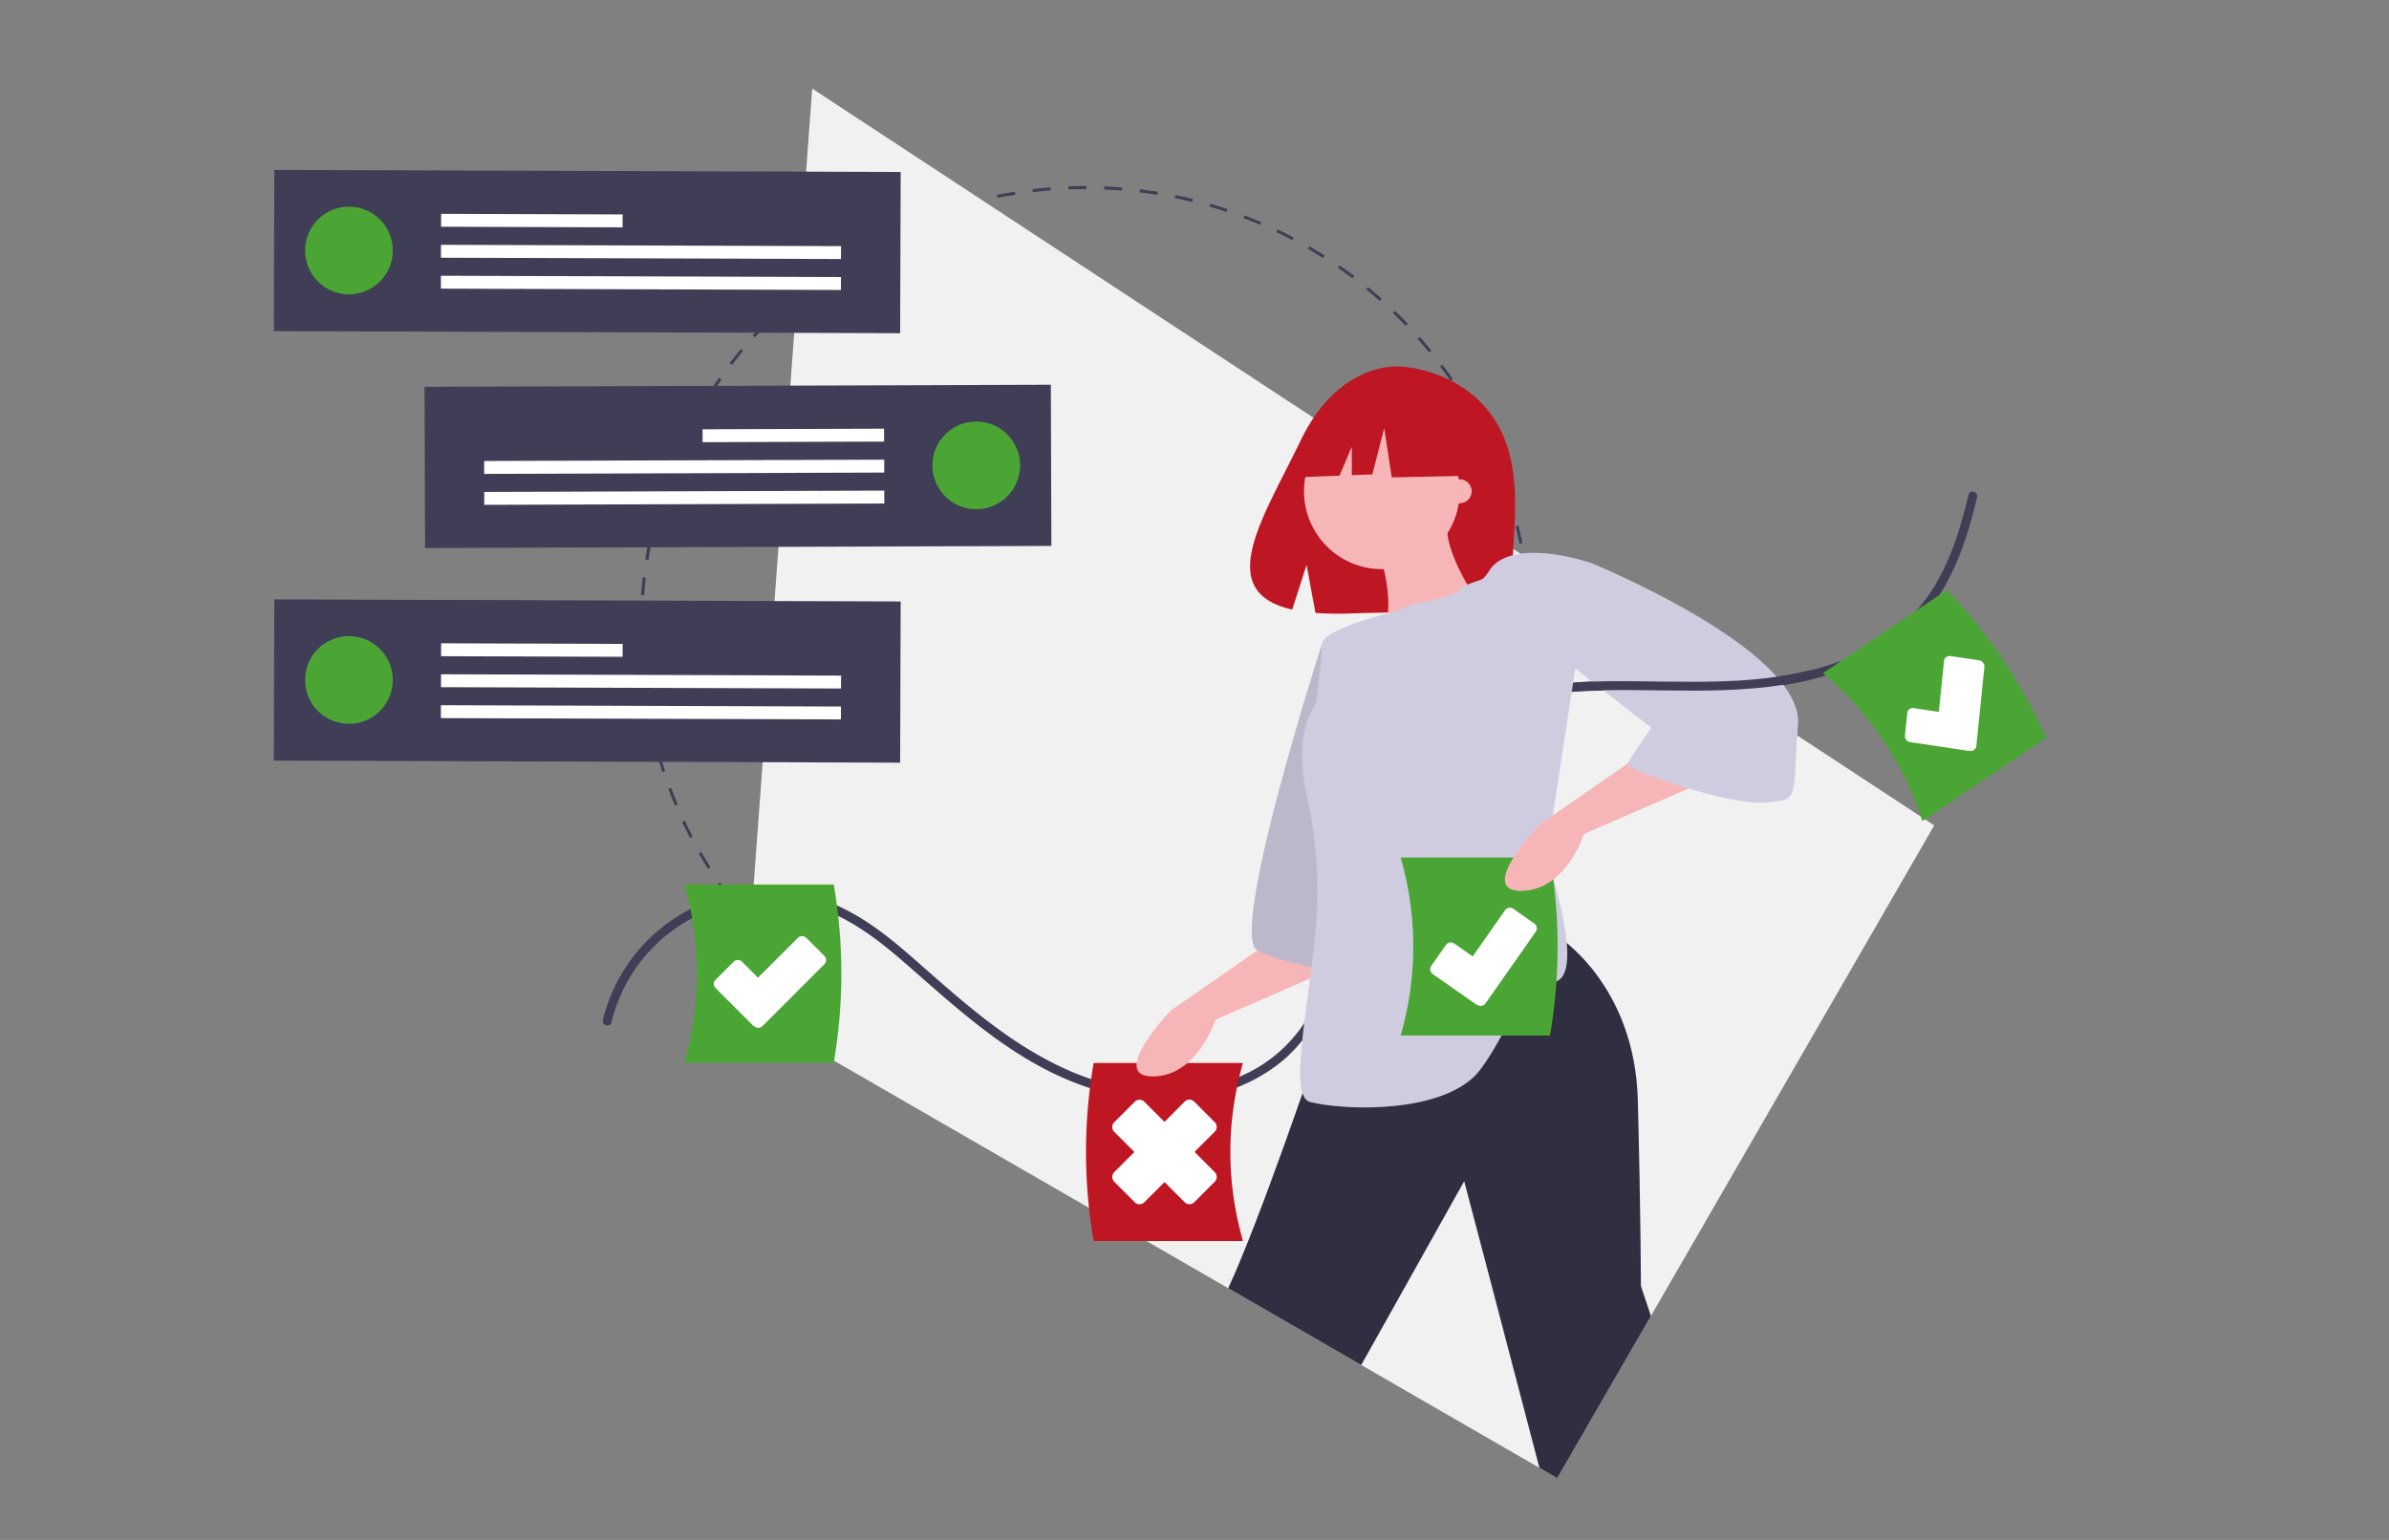 <?xml version="1.0" encoding="UTF-8"?> <svg xmlns="http://www.w3.org/2000/svg" id="Calque_1" data-name="Calque 1" viewBox="0 0 775.47 500"><rect x="0" y="0" width="775.47" height="500" fill="#808080" stroke="none"/><defs><style>.cls-1{fill:#403d56;}.cls-2{fill:#f1f1f1;}.cls-3{fill:#be1622;}.cls-4{fill:#4ba534;}.cls-5{fill:#f6b6b8;}.cls-6{fill:#d0cce0;}.cls-7{isolation:isolate;opacity:0.1;}.cls-8{fill:#2f2f41;}.cls-9{fill:#fff;}</style></defs><path class="cls-1" d="M352,349.88v-1c1.92,0,3.87,0,5.79-.1l0,1C355.87,349.86,353.91,349.89,352,349.88Zm-5.83-.13c-1.93-.08-3.88-.2-5.81-.36l.07-1c1.92.16,3.87.28,5.78.36Zm17.47-.3-.07-1c1.91-.15,3.85-.33,5.76-.56l.11,1C367.5,349.12,365.55,349.31,363.62,349.45Zm-29.08-.65c-1.92-.24-3.86-.52-5.77-.83l.16-1c1.89.31,3.82.58,5.73.82Zm40.65-.71-.15-.95c1.9-.3,3.81-.64,5.7-1l.19.95c-1.9.38-3.83.72-5.74,1ZM323,346.91c-1.9-.39-3.81-.83-5.68-1.29l.23-.94c1.86.47,3.76.9,5.64,1.28Zm63.58-1.1-.23-.94c1.87-.45,3.76-.95,5.6-1.48l.26.93c-1.85.53-3.75,1-5.63,1.49Zm-74.89-1.71c-1.86-.54-3.73-1.13-5.56-1.75l.31-.91c1.82.61,3.68,1.19,5.52,1.73Zm86.09-1.5-.3-.91c1.82-.61,3.66-1.26,5.46-1.93l.34.9c-1.81.68-3.66,1.34-5.5,1.94Zm-97.15-2.22c-1.81-.69-3.63-1.43-5.41-2.2l.38-.89c1.77.77,3.58,1.5,5.38,2.19Zm108.05-1.87-.38-.89c1.77-.75,3.54-1.54,5.27-2.36l.41.87c-1.74.82-3.53,1.62-5.3,2.38Zm-118.78-2.74c-1.75-.84-3.5-1.73-5.21-2.63l.45-.85c1.7.89,3.44,1.77,5.18,2.61Zm129.29-2.22-.44-.86c1.7-.89,3.4-1.82,5.06-2.77l.48.83c-1.67,1-3.38,1.9-5.1,2.8Zm-139.6-3.25c-1.68-1-3.36-2-5-3l.52-.81c1.62,1,3.28,2.05,4.95,3Zm149.69-2.55-.51-.81c1.62-1,3.24-2.09,4.83-3.18l.55.8c-1.6,1.09-3.24,2.17-4.87,3.19ZM269.79,324c-1.59-1.11-3.18-2.26-4.72-3.43l.58-.77c1.53,1.16,3.11,2.31,4.69,3.41Zm169.13-2.87-.58-.77c1.53-1.14,3.07-2.34,4.57-3.55l.6.75c-1.5,1.22-3.05,2.42-4.59,3.57ZM260.49,317c-1.49-1.23-3-2.51-4.42-3.79l.64-.72c1.43,1.27,2.91,2.54,4.4,3.76ZM448,313.83l-.64-.73c1.45-1.27,2.88-2.58,4.27-3.91l.67.7c-1.4,1.33-2.85,2.66-4.3,3.94Zm-196.16-4.6c-1.39-1.34-2.77-2.73-4.11-4.13l.69-.67c1.33,1.39,2.71,2.77,4.09,4.11Zm204.59-3.45-.69-.67c1.33-1.38,2.66-2.8,3.94-4.24l.72.64c-1.29,1.45-2.62,2.88-4,4.27Zm-212.64-5c-1.28-1.45-2.55-2.95-3.76-4.44l.74-.61c1.21,1.49,2.47,3,3.74,4.42Zm220.41-3.71-.75-.61c1.23-1.49,2.43-3,3.59-4.55l.77.58c-1.16,1.54-2.38,3.08-3.61,4.58ZM236.4,291.76c-1.15-1.54-2.3-3.13-3.39-4.73l.8-.54c1.08,1.58,2.22,3.16,3.37,4.7Zm234.8-4-.79-.55c1.1-1.59,2.18-3.21,3.22-4.82l.81.51C473.4,284.57,472.31,286.21,471.2,287.8Zm-241.39-5.63c-1-1.63-2-3.31-3-5l.84-.48c.95,1.66,2,3.32,3,5ZM477.48,278l-.83-.48c1-1.67,1.92-3.37,2.82-5.07l.85.45C479.41,274.57,478.46,276.29,477.48,278ZM224,272.08c-.89-1.71-1.76-3.46-2.59-5.2l.88-.42c.81,1.74,1.68,3.48,2.57,5.18ZM483,267.65l-.87-.42c.83-1.73,1.64-3.51,2.4-5.28l.89.39C484.6,264.12,483.79,265.91,483,267.65Zm-263.9-6.08c-.76-1.78-1.48-3.59-2.16-5.39l.9-.34c.67,1.78,1.4,3.59,2.15,5.35Zm268.52-4.65-.9-.34c.69-1.8,1.35-3.64,2-5.46l.92.31c-.62,1.83-1.29,3.68-2,5.49Zm-272.63-6.24c-.6-1.84-1.18-3.71-1.72-5.57l.93-.26c.53,1.84,1.11,3.7,1.71,5.53Zm276.36-4.81-.93-.27c.54-1.84,1.05-3.72,1.51-5.59l.94.23C492.35,242.12,491.84,244,491.3,245.87Zm-279.57-6.39c-.45-1.88-.88-3.79-1.26-5.69l.95-.19c.37,1.88.8,3.78,1.25,5.65Zm282.38-4.92-.94-.2c.38-1.87.74-3.79,1.05-5.69l.95.16c-.31,1.91-.67,3.84-1.06,5.73Zm-284.67-6.51c-.3-1.9-.57-3.84-.8-5.77l1-.11c.22,1.91.49,3.84.79,5.73Zm286.56-5-.95-.12c.23-1.91.43-3.84.59-5.75l1,.07c-.16,1.93-.36,3.88-.6,5.8Zm-287.93-6.58c-.15-1.92-.26-3.88-.33-5.81l1,0c.08,1.92.19,3.86.34,5.78Zm288.9-5-1,0c.09-1.92.13-3.87.14-5.79v-.32h1v.32C497.1,207.55,497.05,209.51,497,211.45ZM208.6,204.84h-1v-.16c0-1.89.05-3.79.13-5.67l1,0c-.08,1.87-.12,3.76-.13,5.63ZM496,199.52c-.07-1.92-.19-3.87-.34-5.78l1-.08c.16,1.93.27,3.89.34,5.82Zm-286.94-6.24-1-.08c.16-1.93.36-3.88.6-5.8l.95.12C209.44,189.42,209.24,191.36,209.09,193.28Zm286-5.3c-.22-1.91-.49-3.84-.8-5.74l1-.15c.3,1.91.57,3.85.8,5.77Zm-284.63-6.19-1-.16c.31-1.91.67-3.84,1.06-5.73l.94.19C211.15,178,210.8,179.89,210.49,181.79Zm282.8-5.24c-.38-1.89-.8-3.79-1.26-5.65l.94-.23c.46,1.87.88,3.79,1.27,5.69Zm-280.47-6.1-.94-.23c.47-1.88,1-3.77,1.52-5.63l.92.27C213.79,166.7,213.28,168.58,212.82,170.45Zm277.72-5.15c-.53-1.84-1.1-3.7-1.71-5.53l.92-.3c.61,1.84,1.19,3.71,1.72,5.57Zm-274.48-6-.92-.31c.62-1.84,1.28-3.69,2-5.5l.91.34c-.69,1.8-1.35,3.64-2,5.47Zm270.83-5c-.68-1.8-1.4-3.6-2.15-5.36l.89-.38c.75,1.77,1.48,3.59,2.17,5.4ZM220.2,148.49l-.89-.38c.76-1.78,1.57-3.57,2.41-5.31l.87.41c-.83,1.74-1.63,3.52-2.39,5.28Zm262.18-4.8c-.82-1.73-1.69-3.47-2.58-5.17l.85-.44c.9,1.71,1.77,3.46,2.6,5.2ZM225.2,138l-.85-.45c.9-1.71,1.85-3.43,2.83-5.1l.83.48C227,134.63,226.1,136.33,225.2,138ZM477,133.46c-1-1.66-2-3.33-3-5l.81-.51c1,1.63,2.05,3.3,3,5ZM231,128l-.82-.52c1-1.63,2.13-3.26,3.24-4.85l.79.55C233.14,124.77,232.06,126.39,231,128Zm239.81-4.33c-1.09-1.58-2.22-3.16-3.37-4.69l.77-.58c1.16,1.55,2.3,3.14,3.4,4.73Zm-233.2-5.18-.77-.58c1.17-1.55,2.38-3.09,3.61-4.58l.75.61c-1.22,1.48-2.43,3-3.59,4.55Zm226.27-4.07c-1.22-1.49-2.48-3-3.75-4.41l.73-.64c1.28,1.45,2.54,2.94,3.76,4.44ZM245,109.55l-.72-.64c1.29-1.45,2.62-2.88,4-4.28l.69.67c-1.34,1.39-2.66,2.82-3.94,4.25Zm211.26-3.79c-1.34-1.39-2.71-2.77-4.09-4.1l.67-.7c1.39,1.34,2.77,2.73,4.11,4.13ZM253,101.22l-.66-.7c1.39-1.33,2.84-2.66,4.29-3.94l.64.73c-1.45,1.27-2.88,2.59-4.27,3.91Zm194.88-3.5c-1.43-1.28-2.92-2.54-4.4-3.76l.61-.75c1.5,1.23,3,2.5,4.43,3.79Zm-186.2-4.15-.61-.75c1.5-1.22,3-2.43,4.59-3.59l.58.78c-1.53,1.15-3.07,2.34-4.56,3.56ZM439,90.37c-1.54-1.16-3.12-2.3-4.69-3.4l.55-.79c1.59,1.1,3.17,2.26,4.72,3.42ZM271,86.63l-.55-.79c1.6-1.1,3.23-2.18,4.86-3.21l.52.82C274.18,84.47,272.55,85.54,271,86.63Zm158.47-2.86c-1.62-1-3.29-2-4.95-3l.49-.83c1.67,1,3.35,2,5,3Zm-148.69-3.3-.48-.84c1.67-1,3.38-1.9,5.1-2.8l.44.85c-1.7.89-3.4,1.83-5.06,2.79Zm138.67-2.53c-1.7-.9-3.44-1.77-5.18-2.6l.41-.87c1.75.83,3.51,1.72,5.22,2.62ZM291,75.11l-.41-.87c1.74-.83,3.53-1.63,5.31-2.38l.37.89c-1.76.75-3.54,1.54-5.27,2.36ZM409,73c-1.77-.76-3.58-1.49-5.38-2.18l.35-.9c1.81.69,3.63,1.43,5.41,2.19ZM301.61,70.6l-.34-.9c1.81-.69,3.66-1.34,5.49-2l.31.92C305.24,69.27,303.41,69.92,301.61,70.6Zm96.5-1.79c-1.82-.61-3.68-1.19-5.52-1.73l.27-.92c1.85.54,3.72,1.12,5.56,1.74ZM312.6,67l-.27-.92c1.86-.54,3.75-1,5.63-1.5l.23.94C316.33,65.93,314.44,66.43,312.6,67ZM387,65.58c-1.87-.46-3.77-.89-5.65-1.27l.19-1c1.9.39,3.81.82,5.69,1.28Zm-63.16-1.37-.19-.94c1.9-.38,3.82-.73,5.74-1l.15,1C327.64,63.49,325.72,63.83,323.84,64.21Zm51.82-.95c-1.9-.31-3.83-.58-5.74-.81l.12-1c1.92.23,3.86.51,5.77.82Zm-40.39-.87-.11-1c1.92-.23,3.87-.42,5.8-.57l.07,1C339.12,62,337.18,62.16,335.27,62.39Zm28.9-.53c-1.92-.15-3.86-.27-5.78-.35l0-1c1.93.08,3.89.2,5.81.36Zm-17.36-.37,0-1c1.93-.07,3.89-.1,5.82-.1v1C350.68,61.38,348.73,61.42,346.81,61.49Z"></path><polygon class="cls-2" points="627.85 268 535.89 427.29 505.49 479.94 499.7 476.6 441.86 443.2 398.68 418.27 241.67 327.63 263.64 28.76 627.85 268"></polygon><path class="cls-1" d="M198.47,332a52,52,0,0,1,69-36.57c9.89,3.73,18.37,10.36,26.27,17.24,15.25,13.27,30,27.09,48.43,35.95,16.46,7.91,35,11.27,52.87,6.55a55.07,55.07,0,0,0,22-11.35,51.86,51.86,0,0,0,14.18-21.09c6.39-16.82,6.26-35.23,11.14-52.45,2.51-8.88,6.51-17.26,12.88-24a63.12,63.12,0,0,1,22.83-14.95c20.18-8,42-7.32,63.33-7,20.15.26,40.79-.08,59.66-8a64,64,0,0,0,22.46-15.27c6.6-7.18,11-16,14.16-25.18,1.63-4.74,2.92-9.57,4.09-14.44.43-1.81-2.36-2.58-2.79-.77-2.42,10.07-5.42,20.16-10.72,29.12a55.74,55.74,0,0,1-20.45,20C590,219.87,569.05,221.43,549,221.38c-21.53,0-43.55-1.65-64.45,4.58-17,5.08-32.68,15.24-40.55,31.62s-8.12,34.81-12,52.2c-1.93,8.63-4.83,17.13-10,24.38a47.08,47.08,0,0,1-20.83,15.91c-17.57,7-37.16,5-54.21-2.49-19.12-8.37-34.44-22.32-49.92-35.93-7.45-6.56-15.29-12.95-24.34-17.19a55,55,0,0,0-77,36.72c-.44,1.81,2.35,2.58,2.79.77Z"></path><path class="cls-3" d="M403.48,402.94H355a169.46,169.46,0,0,1,0-57.8h48.47A104,104,0,0,0,403.48,402.94Z"></path><path class="cls-4" d="M222.15,345h48.48a170,170,0,0,0,0-57.8H222.15A104,104,0,0,1,222.15,345Z"></path><path class="cls-3" d="M485.84,137.38c-10.37-17.52-30.9-18.34-30.9-18.34s-20-2.56-32.82,24.14c-12,24.88-28.47,48.91-2.66,54.73l4.66-14.5L427,199a99.17,99.17,0,0,0,11,.19c27.63-.89,53.95.26,53.1-9.65C490,176.34,495.83,154.25,485.84,137.38Z"></path><path class="cls-5" d="M415,303.84l-35,24.29s-20.41,21.38-5.84,21.38,20.41-18.46,20.41-18.46l44.71-19.44Z"></path><path class="cls-6" d="M429.11,209.08s-30.61,94.76-20.89,99.61,31.1,7.78,31.1,7.78Z"></path><path class="cls-7" d="M429.11,209.08s-30.61,94.76-20.89,99.61,31.1,7.78,31.1,7.78Z"></path><path class="cls-8" d="M535.89,427.29l-30.4,52.65-5.79-3.34c-11.07-42.47-24.42-93.08-24.42-93.08L441.86,443.2l-43.18-24.93c10.33-22.25,28-74.59,28-74.59l78.73-39.85s25.26,15.55,26.23,53.46,1,60.25,1,60.25S533.9,421.24,535.89,427.29Z"></path><circle class="cls-5" cx="448.55" cy="159.52" r="25.27"></circle><path class="cls-5" d="M448.06,180.41s5.84,18.47,0,25.27S480.14,196,480.14,196s-13.61-19.44-9.72-28.18Z"></path><path class="cls-6" d="M484,184.44a24.72,24.72,0,0,1-2.41,3.26c-1,1-6.8,1.94-7.77,3.89s-15.3,4.71-15.3,4.71l-5.11,2.09s-24.3,5.83-24.3,10.69-1.94,19.44-1.94,19.44-7.77,8.74-2.92,30.12a140.17,140.17,0,0,1,3,41.16c-2.33,27-9.21,56.18-2,58,11.66,2.92,44.7,3.89,55.39-10.69S492.28,319.87,504,318.9,502,278.08,502,278.08l14.58-95.24S492.23,174.37,484,184.44Z"></path><path class="cls-4" d="M454.65,336.22h48.47a169.46,169.46,0,0,0,0-57.8H454.65A104,104,0,0,1,454.65,336.22Z"></path><path class="cls-5" d="M534.56,243.58l-35,24.3s-20.41,21.38-5.83,21.38,20.41-18.47,20.41-18.47l44.7-19.43Z"></path><path class="cls-3" d="M474.45,135.7l-20.27-10.63-12.72,2a22.74,22.74,0,0,0-18.7,17.45L420.38,155l14.42-.56,4-9.4v9.25l6.66-.26,3.86-15L451.76,155l23.66-.49Z"></path><path class="cls-6" d="M509.78,184.78l6.8-1.94s69,28.18,67.06,52.48,1,24.3-10.69,25.27S527.27,249.9,528.24,248,536,236.29,536,236.29l-26.24-20.41Z"></path><circle class="cls-5" cx="473.82" cy="159.52" r="3.89"></circle><path class="cls-1" d="M512,224.4c25.37-1.37,51.08,2.24,76-3.9,1.81-.45,1.05-3.24-.77-2.79-24.68,6.07-50.17,2.44-75.26,3.8-1.85.1-1.86,3,0,2.89Z"></path><path class="cls-4" d="M624,266.6l40.22-27.05a169.21,169.21,0,0,0-32.25-48l-40.22,27A104.12,104.12,0,0,1,624,266.6Z"></path><rect class="cls-1" x="164.44" y="-19.98" width="52.34" height="203.3" transform="translate(108.32 272.02) rotate(-89.81)"></rect><circle class="cls-4" cx="113.26" cy="81.34" r="14.24"></circle><rect class="cls-9" x="170.54" y="42.16" width="4.19" height="58.92" transform="translate(100.45 244.02) rotate(-89.81)"></rect><rect class="cls-9" x="205.97" y="16.86" width="4.19" height="129.86" transform="translate(125.59 289.59) rotate(-89.81)"></rect><rect class="cls-9" x="205.94" y="26.92" width="4.19" height="129.86" transform="translate(115.51 299.57) rotate(-89.81)"></rect><rect class="cls-1" x="164.44" y="119.46" width="52.34" height="203.3" transform="translate(-31.12 411) rotate(-89.81)"></rect><circle class="cls-4" cx="113.26" cy="220.78" r="14.24"></circle><rect class="cls-9" x="170.54" y="181.6" width="4.19" height="58.92" transform="translate(-38.99 383) rotate(-89.81)"></rect><rect class="cls-9" x="205.97" y="156.3" width="4.19" height="129.86" transform="translate(-13.84 428.57) rotate(-89.81)"></rect><rect class="cls-9" x="205.94" y="166.35" width="4.19" height="129.86" transform="translate(-23.93 438.55) rotate(-89.81)"></rect><rect class="cls-1" x="137.88" y="125.27" width="203.3" height="52.34" transform="translate(-0.49 0.78) rotate(-0.19)"></rect><circle class="cls-4" cx="316.89" cy="151.11" r="14.24"></circle><rect class="cls-9" x="228.05" y="139.3" width="58.92" height="4.19" transform="translate(-0.46 0.84) rotate(-0.19)"></rect><rect class="cls-9" x="157.15" y="149.47" width="129.86" height="4.19" transform="translate(-0.49 0.73) rotate(-0.19)"></rect><rect class="cls-9" x="157.18" y="159.52" width="129.86" height="4.19" transform="translate(-0.53 0.73) rotate(-0.19)"></rect><path class="cls-9" d="M394.31,380.6,387.75,374l6.56-6.56a2.18,2.18,0,0,0,0-3.08l-6.68-6.68a2.17,2.17,0,0,0-3.09,0L378,364.27l-6.56-6.55a2.17,2.17,0,0,0-3.09,0l-6.68,6.68a2.18,2.18,0,0,0,0,3.08l6.56,6.56-6.56,6.56a2.18,2.18,0,0,0,0,3.08l6.68,6.68a2.17,2.17,0,0,0,3.09,0l6.56-6.55,6.55,6.55a2.17,2.17,0,0,0,3.09,0l6.68-6.68A2.18,2.18,0,0,0,394.31,380.6Z"></path><path class="cls-9" d="M267.57,310.37l-5.86-5.86a1.91,1.91,0,0,0-2.71,0l-12.95,12.94-5.19-5.19a1.91,1.91,0,0,0-2.71,0l-5.86,5.86a1.91,1.91,0,0,0,0,2.71l12.08,12.08a1.83,1.83,0,0,0,.54.38,1.93,1.93,0,0,0,2.58-.12l20.08-20.09A1.91,1.91,0,0,0,267.57,310.37Z"></path><path class="cls-9" d="M498,299.84l-6.79-4.76a1.91,1.91,0,0,0-2.67.47l-10.51,15-6-4.21a1.92,1.92,0,0,0-2.67.46l-4.76,6.79a1.91,1.91,0,0,0,.47,2.67l14,9.81a2,2,0,0,0,.6.28,1.92,1.92,0,0,0,2.52-.56l16.31-23.26A1.91,1.91,0,0,0,498,299.84Z"></path><path class="cls-9" d="M642.29,214.38l-9-1.34a1.84,1.84,0,0,0-2.25,1.43l-1.69,16.66-8-1.19a1.84,1.84,0,0,0-2.25,1.43l-.76,7.55A2.06,2.06,0,0,0,620.3,241l18.49,2.77a2.89,2.89,0,0,0,.72,0,1.8,1.8,0,0,0,2-1.46l2.63-25.85A2.08,2.08,0,0,0,642.29,214.38Z"></path></svg> 